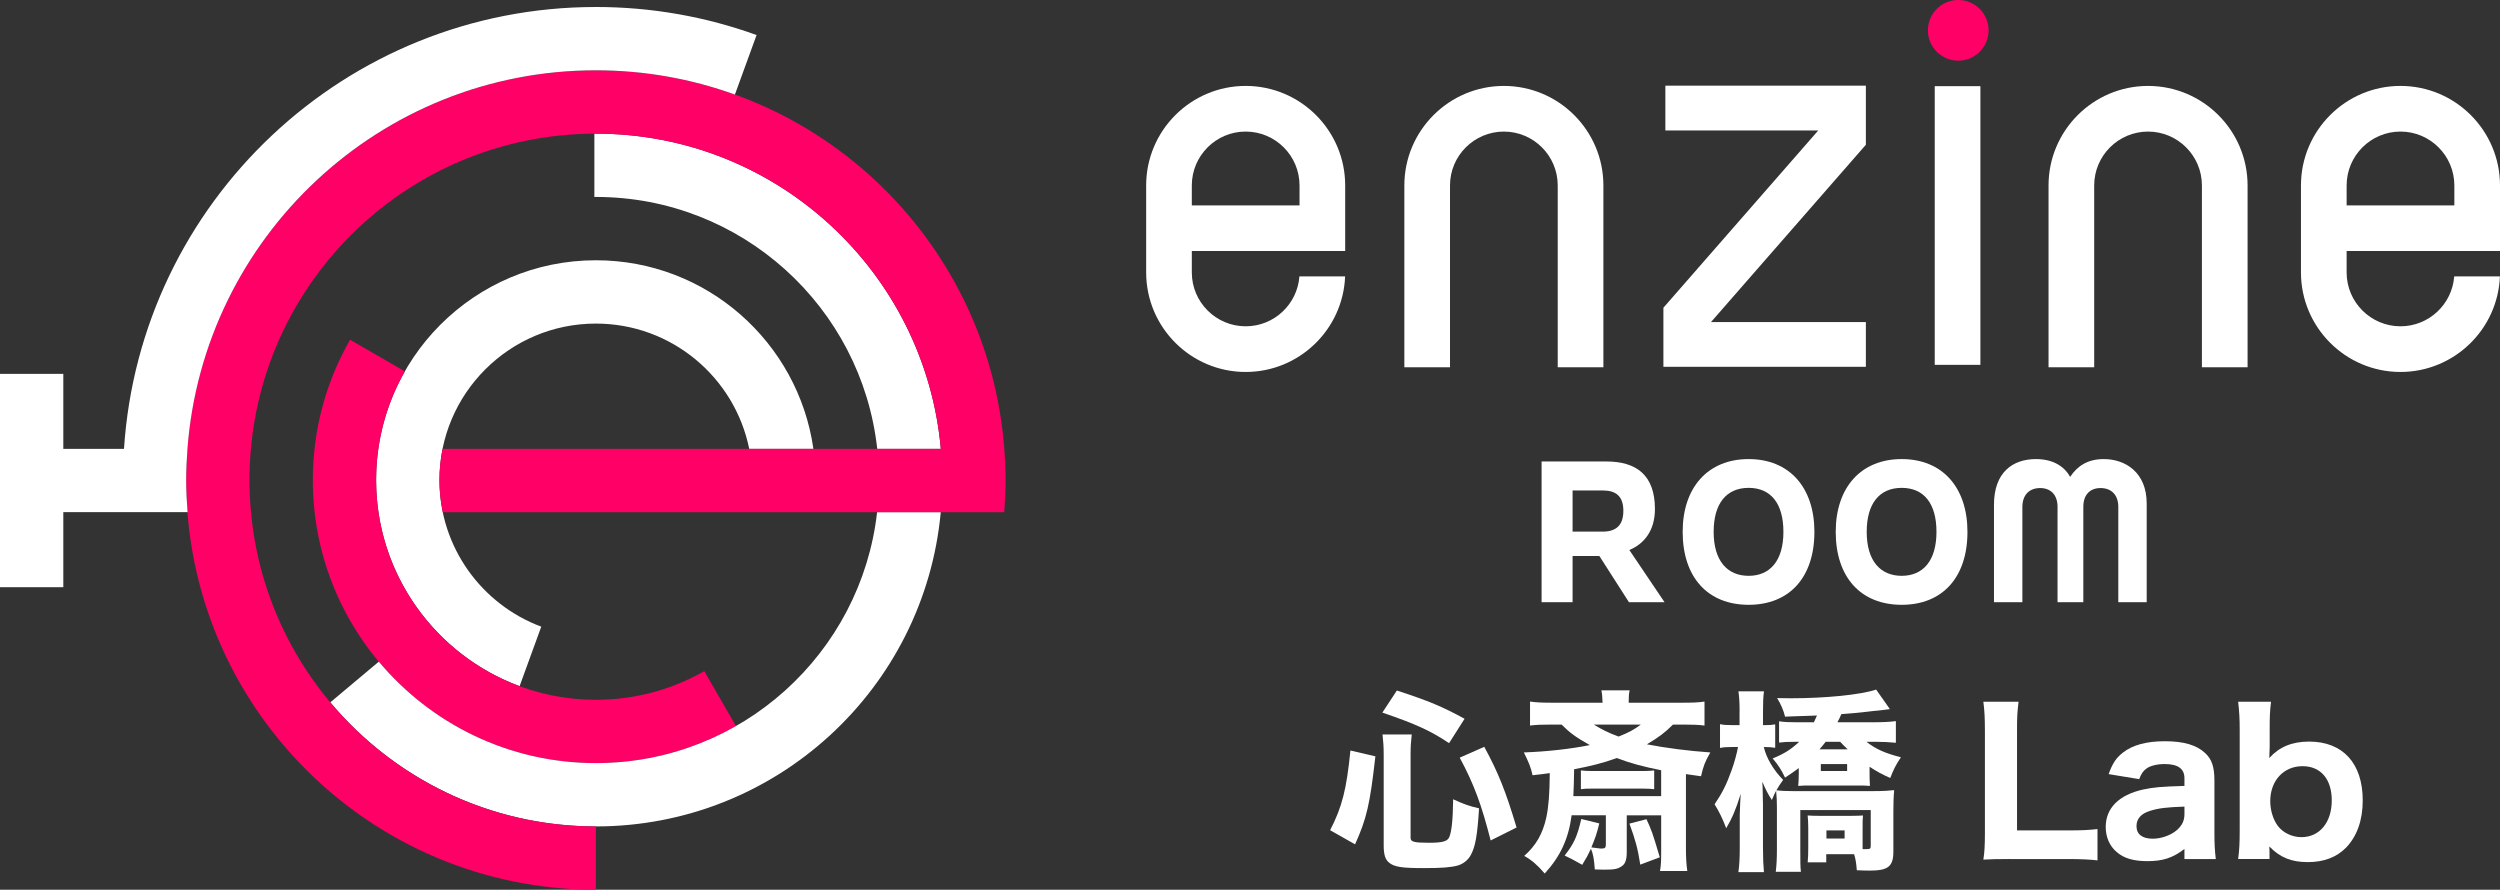 <?xml version="1.0" encoding="UTF-8"?><svg id="_レイヤー_1" xmlns="http://www.w3.org/2000/svg" width="181.046" height="64.433" viewBox="0 0 181.046 64.433"><rect x="0" y="0" width="181.046" height="64.433" fill="#333333" stroke="none"/><defs><style>.cls-1{fill:#fff;}.cls-2{fill:#f06;}</style></defs><path class="cls-1" d="M31.823,34.763c0-6.257,5.073-11.33,11.33-11.33,5.484,0,10.058,3.897,11.104,9.073h4.648c-1.097-7.72-7.73-13.658-15.753-13.658-8.79,0-15.915,7.125-15.915,15.915,0,6.847,4.325,12.683,10.391,14.929l1.569-4.31c-4.306-1.605-7.374-5.753-7.374-10.619Z"/><path class="cls-2" d="M51.003,48.606c-2.317,1.317-4.994,2.072-7.849,2.072-8.79,0-15.915-7.125-15.915-15.915,0-2.862.76-5.546,2.082-7.867l-3.97-2.292c-1.713,2.995-2.697,6.461-2.697,10.159,0,11.322,9.178,20.5,20.5,20.5,3.691,0,7.15-.98,10.142-2.687l-2.292-3.97Z"/><path class="cls-1" d="M43.154,9.677c-.037,0-.074.003-.111.003v4.585c.037-0.0.074-.003.111-.003,10.559,0,19.25,7.984,20.374,18.243h4.605c-1.142-12.796-11.886-22.828-24.979-22.828Z"/><path class="cls-1" d="M43.154,55.263c-6.315,0-11.96-2.857-15.721-7.347l-3.512,2.947c4.602,5.491,11.508,8.985,19.233,8.985,13.069,0,23.799-9.995,24.974-22.758h-4.609c-1.156,10.225-9.831,18.173-20.365,18.173Z"/><path class="cls-2" d="M72.73,32.505c-1.155-15.331-13.95-27.413-29.576-27.413-16.387,0-29.671,13.284-29.671,29.671s13.284,29.671,29.671,29.671v-4.585c-13.854,0-25.085-11.231-25.085-25.085s11.231-25.085,25.085-25.085c13.093,0,23.837,10.032,24.979,22.828h-36.078c-.149.73-.231,1.484-.231,2.257,0,.799.088,1.576.245,2.328h40.656c.06-.769.1-1.543.1-2.328,0-.76-.038-1.511-.094-2.257Z"/><path class="cls-1" d="M43.154.507C24.994.507,10.143,14.64,8.98,32.505h-4.395v-5.432H0v15.449h4.585v-5.432h8.997c-.06-.769-.1-1.543-.1-2.328,0-.76.038-1.511.094-2.257,1.155-15.331,13.95-27.413,29.576-27.413,3.535,0,6.925.621,10.069,1.756l1.569-4.31c-3.634-1.313-7.552-2.031-11.638-2.031Z"/><path class="cls-1" d="M181.046,18.179v-4.75c0-3.974-3.233-7.207-7.207-7.207-3.974,0-7.207,3.233-7.207,7.207v6.301c0,3.974,3.233,7.207,7.207,7.207,3.878,0,7.05-3.078,7.201-6.92h-3.311c-.147,2.017-1.836,3.613-3.89,3.613-2.151,0-3.901-1.75-3.901-3.9v-1.551h11.107ZM169.939,13.429c0-2.151,1.75-3.901,3.901-3.901,2.151,0,3.9,1.75,3.9,3.901v1.444h-7.801v-1.444Z"/><path class="cls-1" d="M97.416,18.179v-4.75c0-3.974-3.233-7.207-7.206-7.207-3.974,0-7.207,3.233-7.207,7.207v6.301c0,3.974,3.233,7.207,7.207,7.207,3.878,0,7.05-3.078,7.201-6.92h-3.311c-.147,2.017-1.836,3.613-3.89,3.613-2.151,0-3.901-1.75-3.901-3.9v-1.551h11.107ZM86.309,13.429c0-2.151,1.75-3.901,3.901-3.901,2.151,0,3.9,1.75,3.9,3.901v1.444h-7.801v-1.444Z"/><path class="cls-1" d="M159.46,26.599h3.306v-13.169c0-3.974-3.233-7.207-7.207-7.207-3.974,0-7.207,3.233-7.207,7.207v13.169h3.306v-13.169c0-2.151,1.75-3.901,3.901-3.901,2.151,0,3.9,1.75,3.9,3.901v13.169Z"/><path class="cls-1" d="M112.809,26.599h3.306v-13.169c0-3.974-3.233-7.207-7.207-7.207-3.974,0-7.207,3.233-7.207,7.207v13.169h3.306v-13.169c0-2.151,1.75-3.901,3.901-3.901,2.151,0,3.9,1.75,3.9,3.901v13.169Z"/><path class="cls-1" d="M140.111,26.421h3.306V6.24h-3.306v20.181Z"/><path class="cls-1" d="M120.46,26.563h14.663v-3.241h-11.215l11.215-12.839v-4.278h-14.52v3.241h11.073l-11.215,12.839v4.278Z"/><circle class="cls-2" cx="141.813" cy="2.197" r="2.197"/><path class="cls-1" d="M117.966,43.61l-2.142-3.344h-1.94v3.344h-2.244v-10.191h4.69c2.157,0,3.518.97,3.518,3.445,0,1.621-.84,2.547-1.853,2.967l2.547,3.778h-2.577ZM116.056,38.5c.955,0,1.505-.435,1.505-1.506,0-1.071-.55-1.476-1.491-1.476h-2.186v2.982h2.171Z"/><path class="cls-1" d="M121.856,38.515c0-3.213,1.824-5.269,4.777-5.269s4.763,2.056,4.763,5.269c0,3.3-1.81,5.284-4.763,5.284s-4.777-1.983-4.777-5.284ZM129.152,38.515c0-2.056-.912-3.185-2.519-3.185s-2.533,1.129-2.533,3.185c0,2.113.999,3.185,2.533,3.185,1.534,0,2.519-1.071,2.519-3.185Z"/><path class="cls-1" d="M132.94,38.515c0-3.213,1.824-5.269,4.777-5.269s4.763,2.056,4.763,5.269c0,3.3-1.81,5.284-4.763,5.284s-4.777-1.983-4.777-5.284ZM140.236,38.515c0-2.056-.912-3.185-2.519-3.185-1.607,0-2.533,1.129-2.533,3.185,0,2.113.999,3.185,2.533,3.185,1.534,0,2.519-1.071,2.519-3.185Z"/><path class="cls-1" d="M153.404,43.61v-6.905c0-.869-.507-1.361-1.288-1.361-.753,0-1.245.477-1.245,1.361v6.905h-1.867v-6.905c0-.883-.507-1.361-1.259-1.361-.782,0-1.288.492-1.288,1.375v6.891h-2.056v-7.064c0-2.33,1.346-3.3,3.04-3.3,1.216,0,2.041.507,2.475,1.288.521-.781,1.259-1.288,2.432-1.288,1.578,0,3.112.97,3.112,3.213v7.151h-2.056Z"/><path class="cls-1" d="M96.325,60.122c.868-1.681,1.19-2.956,1.471-5.771l1.807.421c-.392,3.474-.63,4.51-1.471,6.373l-1.807-1.022ZM104.94,53.818c-1.316-.883-2.409-1.387-4.832-2.213l1.051-1.598c2.325.757,3.348,1.191,4.902,2.046l-1.121,1.765ZM102.152,60.668c0,.295.238.364,1.331.364.952,0,1.316-.098,1.456-.378.183-.379.28-1.289.295-2.773.756.35,1.19.504,1.877.658-.126,1.989-.267,2.773-.603,3.39-.196.351-.519.616-.91.742-.505.141-1.149.196-2.494.196-1.597,0-2.143-.084-2.521-.406-.266-.224-.378-.574-.378-1.232v-6.569c0-.561-.027-.938-.084-1.472h2.115c-.056.49-.084.911-.084,1.415v6.065ZM107.951,60.864c-.658-2.577-1.204-4.076-2.241-5.995l1.779-.785c1.022,1.892,1.541,3.18,2.339,5.842l-1.877.938Z"/><path class="cls-1" d="M112.273,52.473c-.687,0-.995.015-1.471.07v-1.737c.49.07.896.084,1.709.084h3.544c-.015-.434-.028-.602-.084-.896h2.045c-.057.267-.07.463-.07.896h3.81c.812,0,1.205-.014,1.682-.084v1.737c-.477-.056-.799-.07-1.499-.07h-.784c-.631.616-.98.883-1.892,1.429,1.443.28,3.026.477,4.595.588-.393.701-.49.939-.672,1.724l-1.093-.154v5.323c0,.729.027,1.162.098,1.694h-1.975c.069-.392.084-.728.084-1.387v-2.647h-2.493v2.662c0,.574-.112.868-.379,1.036-.294.196-.532.238-1.261.238-.153,0-.322,0-.672-.015-.057-.784-.126-1.134-.28-1.498-.21.448-.309.63-.631,1.162q-.784-.448-1.274-.672c.673-.854.911-1.373,1.205-2.647l1.303.322c-.183.756-.294,1.064-.574,1.736.168.028.616.085.672.085.322,0,.378-.043.378-.309v-2.102h-2.479c-.225,1.695-.799,2.956-1.947,4.217-.547-.631-.938-.967-1.485-1.275.841-.742,1.331-1.582,1.598-2.773.168-.798.237-1.694.252-3.222-.406.057-.616.085-1.247.154-.126-.574-.252-.882-.63-1.653,1.652-.056,3.403-.252,4.776-.531-.98-.547-1.443-.883-2.045-1.485h-.812ZM120.299,55.779c-1.331-.266-2.27-.518-3.208-.883-1.064.379-1.863.574-3.096.812q-.014,1.121-.056,1.947h6.359v-1.877ZM114.485,55.793c.252.028.448.043.841.043h3.67c.378,0,.532-.015.798-.043v1.359c-.252-.028-.42-.042-.826-.042h-3.656c-.42,0-.518,0-.826.042v-1.359ZM115.424,52.473c.589.364,1.037.589,1.793.868.771-.308,1.093-.49,1.611-.868h-3.404ZM119.234,59.323c.378.827.406.883.966,2.76l-1.414.532c-.183-1.177-.351-1.779-.785-2.97l1.233-.322Z"/><path class="cls-1" d="M125.979,51.521c0-.673-.028-1.051-.085-1.457h1.85c-.057.406-.07.826-.07,1.457v.994h.084c.351,0,.547-.014.799-.056v1.694c-.28-.042-.477-.056-.826-.056.182.784.686,1.653,1.4,2.382-.252.35-.309.447-.49.756.336.042.687.056,1.19.056h5.883c.645,0,1.093-.028,1.457-.069-.042.447-.056,1.022-.056,1.498v2.941c0,1.094-.378,1.387-1.723,1.387-.28,0-.659-.014-.925-.027-.042-.532-.084-.799-.196-1.162h-2.017v.588h-1.345c.027-.252.042-.588.042-.994v-1.472c0-.392-.015-.56-.042-.925.224.015.448.028.896.028h2.227c.448,0,.658-.014.883-.028-.028.267-.028.449-.028.925v1.513h.225c.322,0,.364-.027.364-.238v-2.591h-5.1v2.899c0,.854,0,1.191.043,1.569h-1.821c.056-.463.084-.925.084-1.681v-2.971c0-.447-.014-.686-.056-1.219-.127.238-.169.337-.309.673-.267-.392-.477-.812-.687-1.316,0,.14,0,.28.014.351q.015.279.028,1.274v3.151c0,.742.028,1.331.07,1.765h-1.85c.07-.49.099-1.036.099-1.765v-2.381c.028-.729.042-1.233.07-1.527-.337,1.106-.631,1.779-1.051,2.493-.252-.672-.505-1.19-.841-1.736.561-.827.869-1.443,1.232-2.466.196-.532.379-1.205.463-1.681h-.393c-.42,0-.672.014-.91.07v-1.724c.252.057.477.07.91.07h.505v-.994ZM135.699,52.305c.631,0,1.232-.028,1.597-.084v1.569c-.406-.043-.952-.07-1.442-.07h-.687c.658.518,1.331.826,2.493,1.12-.364.546-.532.883-.771,1.499-.532-.225-1.064-.519-1.498-.812v.462c0,.364,0,.393.027.925-.28-.028-.504-.028-.98-.028h-3.235c-.477,0-.7,0-.98.028q.014-.126.027-.336c0-.098.015-.406.015-.589v-.364c-.435.322-.589.421-.995.687-.266-.56-.462-.868-.896-1.387.827-.336,1.317-.644,1.919-1.204h-.392c-.463,0-.729.014-1.064.056v-1.541c.378.056.729.07,1.316.07h1.205q.084-.183.224-.49-.252.014-.757.028-.168,0-.854.027c-.169.014-.211.014-.701.028-.111-.462-.294-.883-.574-1.345.477.014.631.014.98.014,2.521,0,5.071-.252,6.191-.63l.995,1.415q-.141.014-.532.069c-.057,0-.183.015-.379.042-.111,0-.392.042-.784.084-.742.084-1.078.112-1.821.168-.098.238-.126.281-.28.589h2.634ZM132.212,53.72c-.183.238-.267.336-.448.546h2.045c-.225-.21-.337-.322-.547-.546h-1.05ZM131.861,55.836h1.905v-.505h-1.905v.505ZM132.268,60.724h1.316v-.589h-1.316v.589Z"/><path class="cls-1" d="M145.537,62.209c-.869,0-1.387.014-1.905.042.084-.519.112-1.064.112-1.947v-7.325c0-.967-.028-1.514-.112-2.158h2.549c-.098.855-.111,1.037-.111,2.13v7.186h3.754c.966,0,1.456-.028,2.073-.098v2.269c-.406-.056-1.191-.098-2.073-.098h-4.286Z"/><path class="cls-1" d="M158.194,61.48c-.841.645-1.555.883-2.689.883-.995,0-1.709-.211-2.213-.658-.519-.435-.799-1.079-.799-1.821,0-1.358.952-2.312,2.689-2.704.812-.168,1.232-.209,3.012-.266v-.561c0-.686-.477-1.022-1.429-1.022-.547,0-1.051.126-1.316.322-.253.183-.379.378-.533.771l-2.213-.364c.294-.812.561-1.19,1.051-1.569.7-.546,1.709-.812,3.025-.812,1.373,0,2.312.281,2.928.869.477.448.658.994.658,2.003v3.796c0,.812.028,1.232.099,1.863h-2.27v-.729ZM158.194,58.413c-1.274.042-1.863.112-2.493.308-.645.196-.98.574-.98,1.107,0,.588.42.91,1.177.91.602,0,1.288-.238,1.723-.603.406-.351.574-.7.574-1.19v-.532Z"/><path class="cls-1" d="M162.083,62.209c.084-.631.112-1.162.112-2.045v-7.326c0-.784-.028-1.289-.112-2.018h2.382c-.084.645-.099,1.107-.099,2.031v1.232c0,.197-.014.463-.027.812.714-.798,1.639-1.19,2.885-1.19,2.438,0,3.881,1.569,3.881,4.259,0,1.442-.421,2.605-1.205,3.418-.687.7-1.611,1.051-2.773,1.051-1.19,0-2.018-.337-2.787-1.135,0,.069.014.322.014.392v.519h-2.27ZM166.748,55.485c-1.373,0-2.34,1.051-2.34,2.535,0,.658.21,1.345.561,1.808.378.49,1.036.798,1.695.798,1.316,0,2.199-1.064,2.199-2.661,0-1.541-.799-2.479-2.115-2.479Z"/></svg>